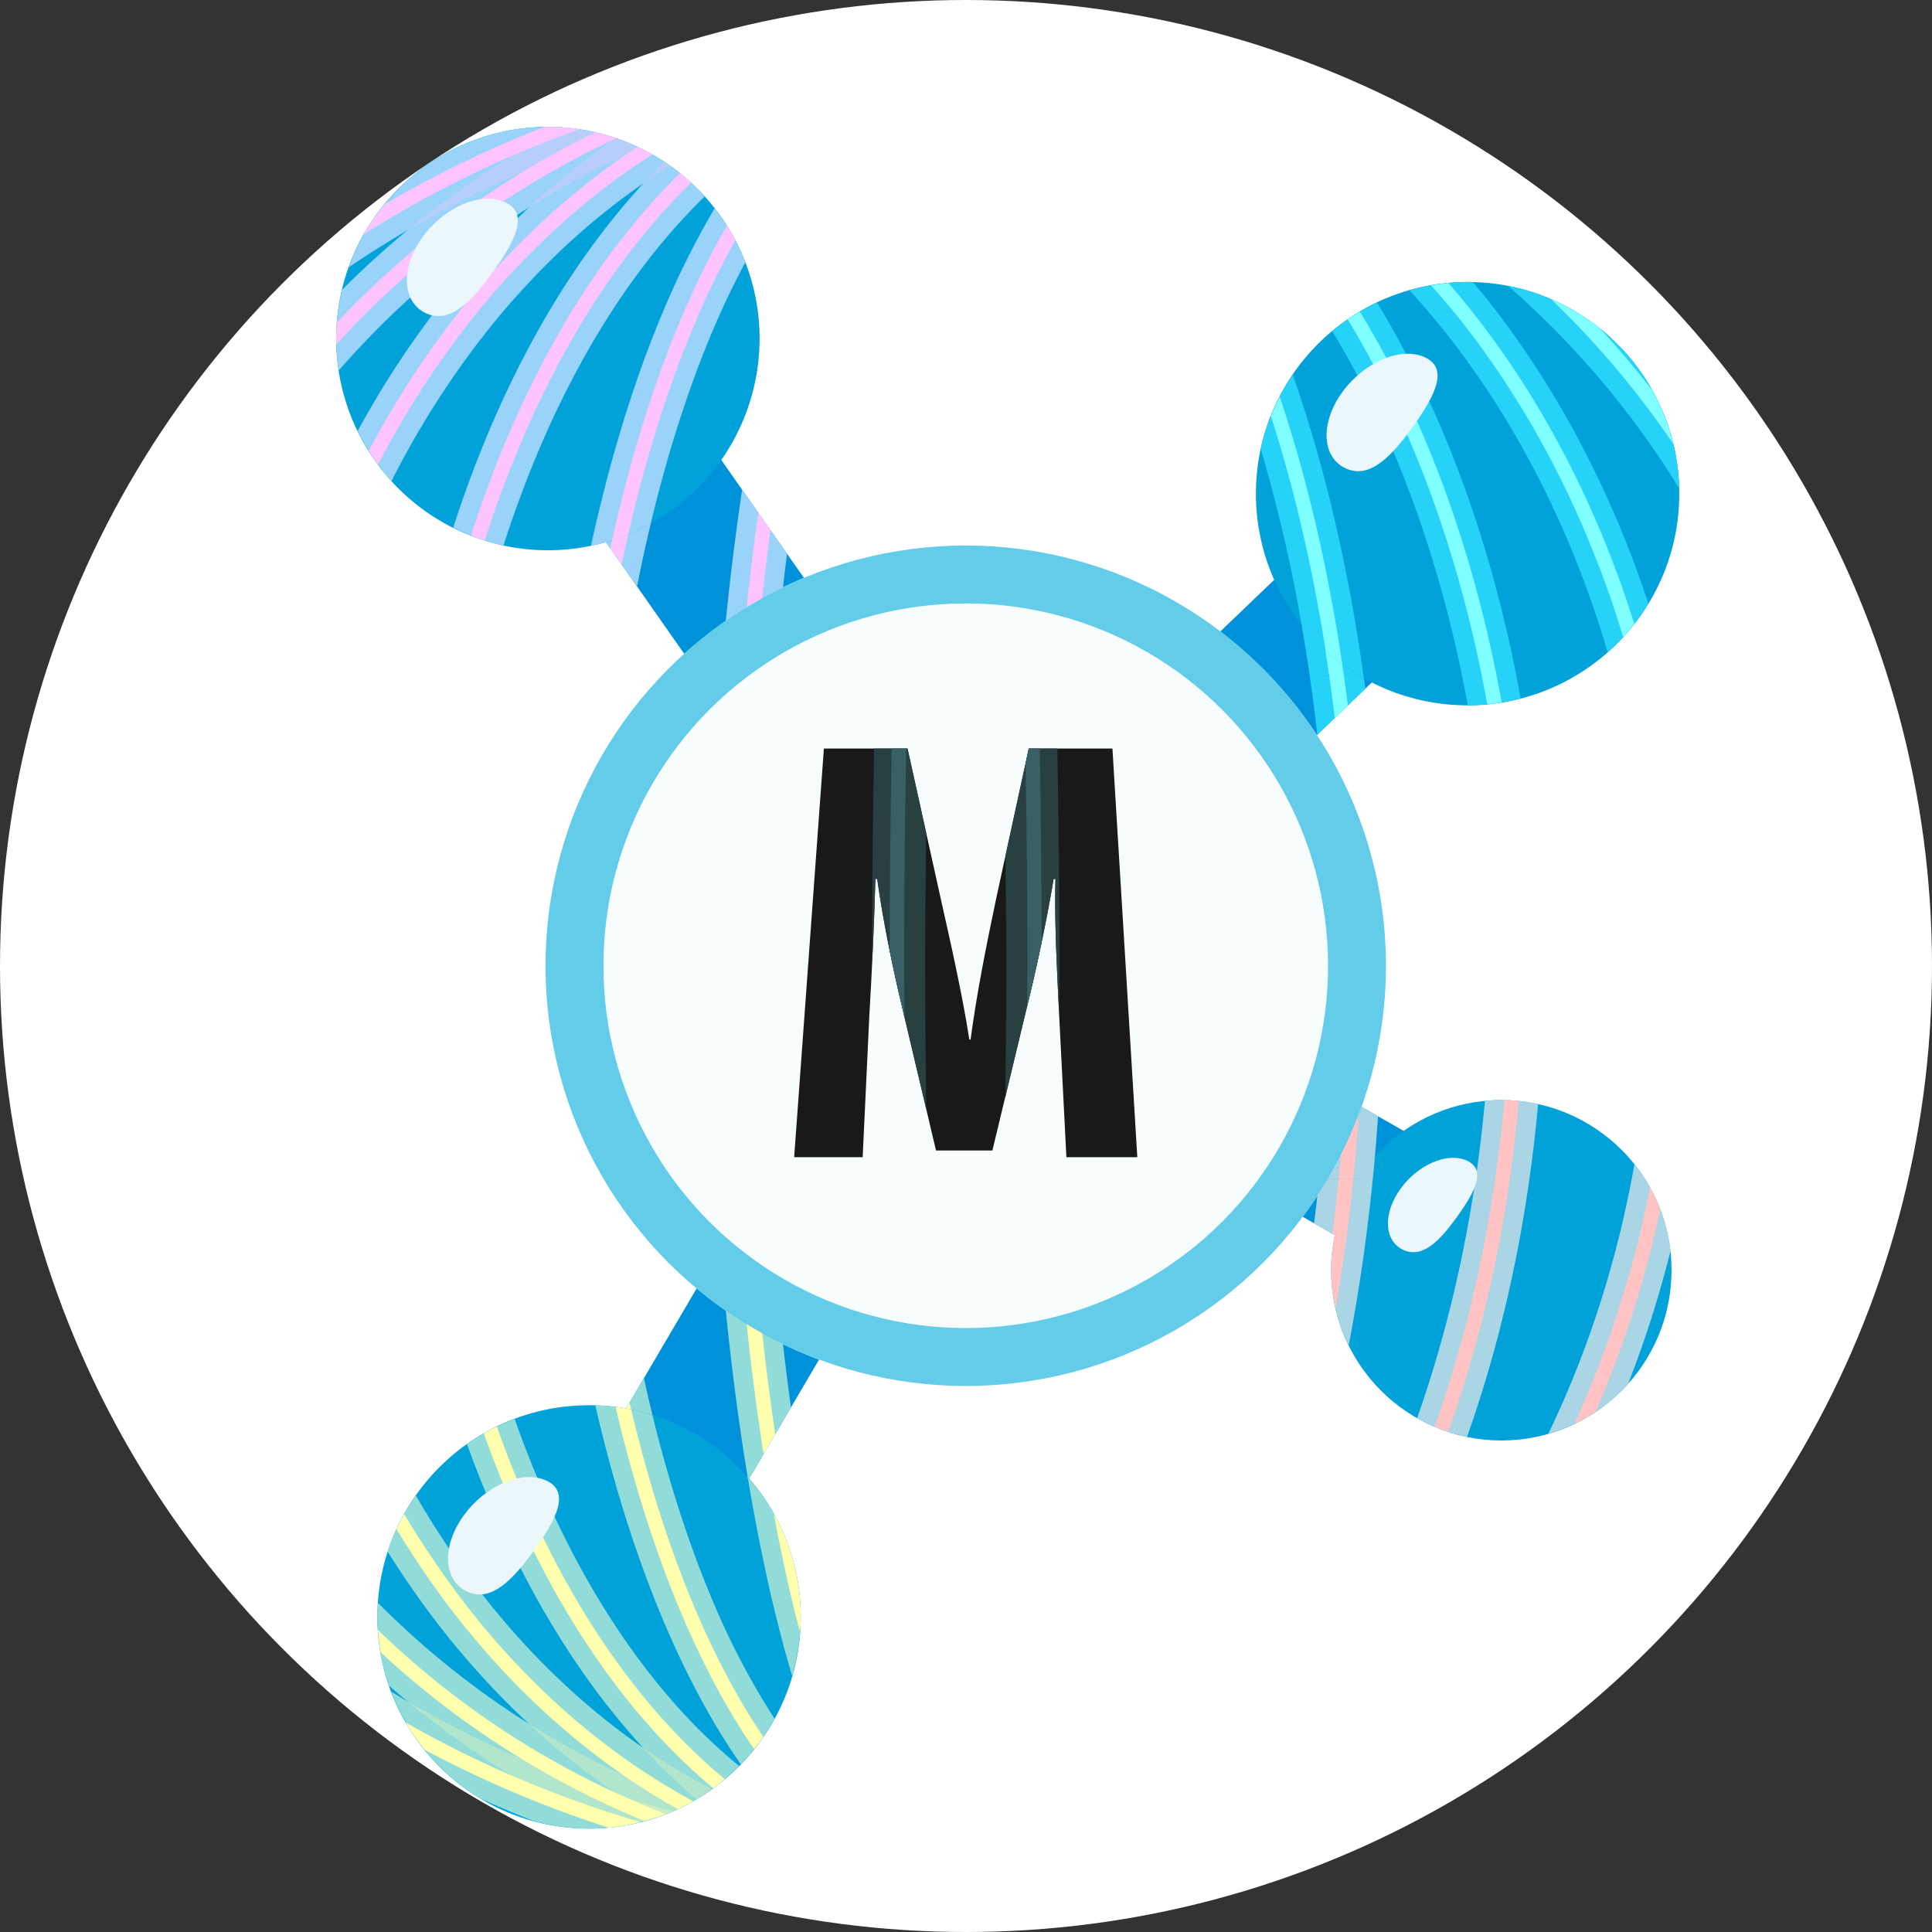 <svg xmlns="http://www.w3.org/2000/svg" xml:space="preserve" width="120" height="120"><rect width="100%" height="100%" fill="#333333" stroke="none"/><title>MQL4Solutions Logo</title><circle cx="60" cy="60" r="60" fill="#fff"/><g transform="translate(-52.434 -50.902) scale(1.903)"><path fill="#0091db" fill-rule="evenodd" d="m50.293 68.797-2.752 4.685 3.984 2.342 2.762-4.701a13.718 13.718 0 0 1-3.994-2.326Zm21.701-5.923a13.7 13.7 0 0 1-1.925 3.587l1.72.984 2.025-3.53zm.18-20.104-4.795 4.592c1.232.94 2.3 2.084 3.154 3.38l5.603-5.369zm-23.082-3.866-3.176 3.52 3.973 5.668a13.746 13.746 0 0 1 3.905-2.481z"/><circle cx="59.074" cy="58.269" r="12.771" fill="#ebf7fa" stroke="#ebf7fa" stroke-width="1.89" opacity=".4"/><circle cx="59.074" cy="58.269" r="12.771" fill="none" stroke="#62cce9" stroke-width="1.89"/><g fill="#00a2d9"><circle cx="46.78" cy="79.523" r="6.909"/><circle cx="76.555" cy="68.209" r="5.555"/><circle cx="75.454" cy="42.861" r="6.909"/><path d="M52.345 37.799a6.91 6.91 0 0 1-6.909 6.909 6.91 6.91 0 0 1-6.91-6.91 6.91 6.91 0 0 1 6.91-6.908 6.91 6.91 0 0 1 6.91 6.909Z"/></g><g stroke-width=".928" font-stretch="condensed" font-weight="700"><path fill="#191919" d="M23.107 63.26h2.315l-.812-13.337h-2.73l-1.05 4.828c-.355 1.682-.652 3.186-.85 4.67h-.04c-.237-1.504-.573-2.988-.95-4.67l-1.068-4.828h-2.73l-.97 13.337h2.236l.218-4.63c.079-1.326.158-3.008.197-4.452h.06c.198 1.444.554 3.106.811 4.175l1.108 4.69h1.84l1.148-4.77c.257-1.028.614-2.67.851-4.095h.06c-.04 1.424.059 3.146.118 4.412z" style="-inkscape-font-specification:&quot;Myriad Pro Bold Condensed&quot;" transform="translate(39.252 1.257)"/><path fill="#294041" d="M16.831 49.923c-.04 2.269-.067 4.605-.067 7.041.045-.929.085-1.899.11-2.786h.059c.198 1.444.553 3.106.81 4.175l.789 3.336a401.09 401.09 0 0 1-.034-4.677c0-1.487.016-2.913.032-4.343l-.608-2.746zm5.048 0-.76 3.498c.011 1.191.028 2.361.028 3.591 0 1.466-.017 2.87-.032 4.279l.725-3.017c.257-1.03.613-2.671.85-4.096h.06c-.039 1.422.06 3.139.12 4.404.001-.53.01-1.032.01-1.57 0-2.454-.027-4.805-.068-7.089z" style="-inkscape-font-specification:&quot;Myriad Pro Bold Condensed&quot;" transform="translate(39.252 1.257)"/><path fill="#395f67" d="M17.406 49.923a385.584 385.584 0 0 0-.067 6.596c.14.686.283 1.327.405 1.834l.079.335c-.003-.566-.013-1.102-.013-1.676 0-2.454.029-4.805.07-7.089zm4.473 0-.104.482c.036 2.132.06 4.33.06 6.607 0 .456-.01.879-.011 1.33l.016-.068c.137-.546.3-1.266.46-2.032-.004-2.177-.026-4.28-.063-6.319z" style="-inkscape-font-specification:&quot;Myriad Pro Bold Condensed&quot;" transform="translate(39.252 1.257)"/></g><g color="#000"><path fill="#7cdef8" d="M71.994 62.874a13.602 13.602 0 0 1-.217.564l-.02.048a13.652 13.652 0 0 1-.262.597l-.007.014a13.64 13.64 0 0 1-.284.568l-.004.005a13.7 13.7 0 0 1-.146.27l-.005.01c-.05.088-.1.176-.152.263l-.01.017h.987a5.555 5.555 0 0 1 .02-.028 5.555 5.555 0 0 1 .255-.368 5.555 5.555 0 0 1 .278-.343c.038-.433.073-.87.103-1.31z" style="-inkscape-stroke:none"/><path fill="#00bff3" d="M70.296 48.768c.094.643.178 1.296.253 1.96l1.568-1.503-.047-.345a6.91 6.91 0 0 1-.003-.002 6.91 6.91 0 0 1-.113-.064h-1.65l-.008-.046z" style="-inkscape-stroke:none"/></g><g color="#000"><path fill="#62cce9" d="m48.57 71.732-.581.989a6.91 6.91 0 0 1 .859.211 48.16 48.16 0 0 1-.278-1.2zm2.674-2.209c.196 1.95.44 3.804.73 5.535l1.394-2.371a86.248 86.248 0 0 1-.26-2.068 13.3 13.3 0 0 1-.484-.247l-.014-.009c-.058-.03-.114-.062-.171-.094a13.64 13.64 0 0 1-1.184-.739l-.011-.007z" style="-inkscape-stroke:none"/><path fill="#7cdef8" d="M70.886 65.23c-.107.181-.218.36-.333.535-.035.305-.07.609-.109.91l.676.387a5.555 5.555 0 0 1 .755-1.832Z" style="-inkscape-stroke:none"/><path fill="#00bff3" d="M70.035 47.132c.096.553.186 1.113.268 1.682h1.65a6.91 6.91 0 0 1-1.918-1.682z" style="-inkscape-stroke:none"/><path fill="#71daf6" d="M48.793 43.837a6.91 6.91 0 0 1-1.462.606l1.014 1.446c.138-.7.288-1.384.448-2.052zm2.984-1.104a87.888 87.888 0 0 0-.533 4.283c.59-.411 1.211-.78 1.864-1.097.042-.37.086-.737.132-1.1z" style="-inkscape-stroke:none"/></g><path fill="#ffffae" fill-opacity=".298" d="M51.244 69.523c.196 1.95.44 3.804.73 5.535l1.394-2.371a86.248 86.248 0 0 1-.26-2.068 13.3 13.3 0 0 1-.484-.247l-.014-.009c-.058-.03-.114-.062-.171-.094a13.64 13.64 0 0 1-1.184-.739l-.011-.007zm-2.674 2.209-.581.989a6.91 6.91 0 0 1 .859.211 48.16 48.16 0 0 1-.278-1.2z" color="#000" style="-inkscape-stroke:none"/><path fill="#ffc3c3" fill-opacity=".353" d="M71.994 62.874a13.602 13.602 0 0 1-.217.564l-.02.048a13.652 13.652 0 0 1-.262.597l-.007.014a13.64 13.64 0 0 1-.284.568l-.004.005a13.7 13.7 0 0 1-.146.27l-.005.01c-.05.088-.1.176-.152.263l-.01.017h.987a5.555 5.555 0 0 1 .02-.028 5.555 5.555 0 0 1 .255-.368 5.555 5.555 0 0 1 .278-.343c.038-.433.073-.87.103-1.31zm-1.108 2.356c-.107.181-.218.36-.333.535-.035.305-.07.609-.109.91l.676.387a5.555 5.555 0 0 1 .755-1.832Z" color="#000" style="-inkscape-stroke:none"/><path fill="#7fffff" fill-opacity=".302" d="M70.296 48.768c.094.643.178 1.296.253 1.96l1.568-1.503-.047-.345a6.91 6.91 0 0 1-.003-.002 6.91 6.91 0 0 1-.113-.064h-1.65l-.008-.046z" color="#000" style="-inkscape-stroke:none"/><path fill="#7fffff" fill-opacity=".302" d="M70.035 47.132c.096.553.186 1.113.268 1.682h1.65a6.91 6.91 0 0 1-1.918-1.682z" color="#000" style="-inkscape-stroke:none"/><path fill="#fdc4ff" fill-opacity=".298" d="M51.777 42.733a87.888 87.888 0 0 0-.533 4.283c.59-.411 1.211-.78 1.864-1.097.042-.37.086-.737.132-1.1zm-2.984 1.104a6.91 6.91 0 0 1-1.462.606l1.014 1.446c.138-.7.288-1.384.448-2.052z" color="#000" style="-inkscape-stroke:none"/><g color="#000"><path fill="#62cce9" d="M40.326 81.966a6.91 6.91 0 0 0 2.908 3.481c.561.256 1.132.498 1.711.727a6.91 6.91 0 0 0 1.835.259 6.91 6.91 0 0 0 2.736-.569 34.862 34.862 0 0 1-9.19-3.898zm-.432-2.897a6.91 6.91 0 0 0-.023.454 6.91 6.91 0 0 0 .38 2.243 29.218 29.218 0 0 0 7.223 4.63 6.91 6.91 0 0 0 2.617-.816c-3.855-1.38-7.323-3.623-10.197-6.511Zm1.232-3.508a6.91 6.91 0 0 0-.919 1.83 29.745 29.745 0 0 0 1.73 2.478c2 2.559 4.367 4.673 6.993 6.219a6.91 6.91 0 0 0 1.864-.944c-2.814-1.449-5.357-3.612-7.49-6.343a28.303 28.303 0 0 1-2.178-3.24Zm3.225-2.496a6.91 6.91 0 0 0-1.555.818c.782 2.16 1.721 4.153 2.798 5.937 1.353 2.242 2.937 4.158 4.692 5.654a6.91 6.91 0 0 0 1.388-1.088c-1.692-1.38-3.245-3.221-4.596-5.46-1.05-1.738-1.965-3.71-2.727-5.86zm2.633-.448c.604 2.625 1.37 5.03 2.27 7.141.738 1.729 1.564 3.265 2.478 4.57a6.91 6.91 0 0 0 1.1-1.485 24.428 24.428 0 0 1-1.984-3.765c-.774-1.814-1.448-3.884-2.001-6.146a6.91 6.91 0 0 0-1.863-.315zm4.973 2.334c.283 1.7.607 3.287.969 4.732.154.615.315 1.2.481 1.763a6.91 6.91 0 0 0 .281-1.923 6.91 6.91 0 0 0-1.73-4.572z" style="-inkscape-stroke:none"/><path fill="#7cdef8" d="M80.901 64.75c-.562 3.16-1.522 6.123-2.81 8.79a5.555 5.555 0 0 0 2.599-1.622 35.597 35.597 0 0 0 1.385-4.339 5.555 5.555 0 0 0-1.174-2.83zm-4.346-2.096a5.555 5.555 0 0 0-.534.027c-.342 3.738-1.113 7.236-2.214 10.355a5.555 5.555 0 0 0 1.627.611c1.166-3.289 1.968-6.955 2.319-10.863a5.555 5.555 0 0 0-1.198-.13zm-4.126 1.835A5.555 5.555 0 0 0 71 68.21a5.555 5.555 0 0 0 .574 2.442c.374-1.957.664-4.017.855-6.162z" style="-inkscape-stroke:none"/><path fill="#00bff3" d="M76.776 36.081a28.637 28.637 0 0 1 5.584 6.609 6.91 6.91 0 0 0-5.584-6.609zm-1.322-.129a6.91 6.91 0 0 0-1.894.273c.441.484.871.986 1.283 1.514 2.251 2.88 4.034 6.386 5.183 10.298a6.91 6.91 0 0 0 1.327-1.59c-1.208-3.672-2.961-6.985-5.142-9.777-.19-.244-.388-.479-.586-.715a6.91 6.91 0 0 0-.17-.003zm-2.957.672a6.91 6.91 0 0 0-1.46.936c.01.018.022.035.033.053 2.005 3.322 3.538 7.487 4.391 12.157a6.91 6.91 0 0 0 1.724-.23c-.882-4.885-2.485-9.27-4.63-12.824-.019-.031-.04-.06-.058-.092zm-2.75 2.356a6.91 6.91 0 0 0-1.044 2.419 50.385 50.385 0 0 1 1.332 5.733 6.91 6.91 0 0 0 2.032 1.746c-.506-3.638-1.296-6.985-2.32-9.898z" style="-inkscape-stroke:none"/><path fill="#71daf6" d="M45.436 30.89a6.91 6.91 0 0 0-6.495 4.578 34.347 34.347 0 0 1 8.66-4.23 6.91 6.91 0 0 0-2.165-.348zm.476.016a29.51 29.51 0 0 0-7.193 5.303 6.91 6.91 0 0 0-.192 1.59 6.91 6.91 0 0 0 .087 1.035c2.715-3.114 6.074-5.602 9.856-7.241a6.91 6.91 0 0 0-2.558-.687zm1.741.35c-2.12 1.447-4.046 3.276-5.716 5.414a30.372 30.372 0 0 0-2.707 4.145 6.91 6.91 0 0 0 1.1 1.636 28.916 28.916 0 0 1 2.974-4.712c1.783-2.283 3.85-4.174 6.124-5.579a6.91 6.91 0 0 0-1.775-.904zm1.58.772c-1.339 1.326-2.562 2.903-3.64 4.688-1.29 2.14-2.385 4.583-3.245 7.253a6.91 6.91 0 0 0 1.638.584c.825-2.575 1.87-4.915 3.092-6.94 1.047-1.734 2.216-3.226 3.475-4.455a6.91 6.91 0 0 0-1.32-1.13zm1.648 1.519a27.643 27.643 0 0 0-1.627 3.234c-.973 2.282-1.786 4.907-2.41 7.782a6.91 6.91 0 0 0 1.946-.725c.564-2.352 1.258-4.502 2.058-6.378a27.32 27.32 0 0 1 1.032-2.152 6.91 6.91 0 0 0-1-1.761z" style="-inkscape-stroke:none"/></g><g fill="#ffffae" fill-opacity=".3" color="#000"><path d="M51.957 74.95c.283 1.7.607 3.288.969 4.733.154.615.315 1.2.481 1.763a6.91 6.91 0 0 0 .281-1.923 6.91 6.91 0 0 0-1.73-4.572zm-4.973-2.333c.604 2.625 1.37 5.03 2.27 7.141.738 1.729 1.564 3.265 2.478 4.57a6.91 6.91 0 0 0 1.1-1.485 24.428 24.428 0 0 1-1.984-3.765c-.774-1.814-1.448-3.884-2.001-6.146a6.91 6.91 0 0 0-1.863-.315zm-2.633.448a6.91 6.91 0 0 0-1.555.818c.782 2.16 1.721 4.153 2.798 5.937 1.353 2.242 2.937 4.158 4.692 5.654a6.91 6.91 0 0 0 1.388-1.088c-1.692-1.38-3.245-3.221-4.596-5.46-1.05-1.738-1.965-3.71-2.727-5.86z" style="-inkscape-stroke:none"/><path d="M41.126 75.561a6.91 6.91 0 0 0-.919 1.83 29.745 29.745 0 0 0 1.73 2.478c2 2.559 4.367 4.673 6.993 6.219a6.91 6.91 0 0 0 1.864-.944c-2.814-1.449-5.357-3.612-7.49-6.343a28.303 28.303 0 0 1-2.178-3.24Z" style="-inkscape-stroke:none"/><path d="M39.894 79.069a6.91 6.91 0 0 0-.023.454 6.91 6.91 0 0 0 .38 2.243 29.218 29.218 0 0 0 7.223 4.63 6.91 6.91 0 0 0 2.617-.816c-3.855-1.38-7.323-3.623-10.197-6.511Z" style="-inkscape-stroke:none"/><path d="M40.326 81.966a6.91 6.91 0 0 0 2.908 3.481c.561.256 1.132.498 1.711.727a6.91 6.91 0 0 0 1.835.259 6.91 6.91 0 0 0 2.736-.569 34.862 34.862 0 0 1-9.19-3.898z" style="-inkscape-stroke:none"/></g><path fill="#ffc3c3" fill-opacity=".353" d="M72.429 64.49A5.555 5.555 0 0 0 71 68.207a5.555 5.555 0 0 0 .574 2.443c.374-1.957.664-4.017.855-6.162zm4.126-1.836a5.555 5.555 0 0 0-.534.027c-.342 3.738-1.113 7.236-2.214 10.355a5.555 5.555 0 0 0 1.627.611c1.166-3.289 1.968-6.955 2.319-10.863a5.555 5.555 0 0 0-1.198-.13zm4.346 2.096c-.562 3.16-1.522 6.123-2.81 8.79a5.555 5.555 0 0 0 2.599-1.622 35.597 35.597 0 0 0 1.385-4.339 5.555 5.555 0 0 0-1.174-2.83z" color="#000" style="-inkscape-stroke:none"/><path fill="#7fffff" fill-opacity=".302" d="M69.746 38.98a6.91 6.91 0 0 0-1.043 2.419 50.385 50.385 0 0 1 1.332 5.733 6.91 6.91 0 0 0 2.032 1.746c-.506-3.638-1.296-6.985-2.32-9.898zm2.751-2.356a6.91 6.91 0 0 0-1.46.936c.01.018.022.035.033.053 2.005 3.322 3.538 7.487 4.391 12.157a6.91 6.91 0 0 0 1.724-.23c-.882-4.885-2.485-9.27-4.63-12.824-.019-.031-.04-.06-.058-.092zm2.957-.672a6.91 6.91 0 0 0-1.894.273c.441.484.871.986 1.283 1.514 2.251 2.88 4.034 6.386 5.183 10.298a6.91 6.91 0 0 0 1.327-1.59c-1.208-3.672-2.961-6.985-5.142-9.777-.19-.244-.388-.479-.586-.715a6.91 6.91 0 0 0-.17-.003zm1.322.129a28.637 28.637 0 0 1 5.584 6.609 6.91 6.91 0 0 0-5.584-6.609z" color="#000" style="-inkscape-stroke:none"/><g fill="#fdc4ff" fill-opacity=".297" color="#000"><path d="M50.88 33.547a27.643 27.643 0 0 0-1.626 3.234c-.973 2.282-1.786 4.907-2.41 7.782a6.91 6.91 0 0 0 1.946-.725c.564-2.352 1.258-4.502 2.058-6.378a27.32 27.32 0 0 1 1.032-2.152 6.91 6.91 0 0 0-1-1.761Zm-1.647-1.519c-1.339 1.326-2.562 2.903-3.64 4.688-1.29 2.14-2.385 4.583-3.245 7.253a6.91 6.91 0 0 0 1.638.584c.825-2.575 1.87-4.915 3.092-6.94 1.047-1.734 2.216-3.226 3.475-4.455a6.91 6.91 0 0 0-1.32-1.13z" style="-inkscape-stroke:none"/><path d="M47.653 31.256c-2.12 1.447-4.046 3.276-5.716 5.414a30.372 30.372 0 0 0-2.707 4.145 6.91 6.91 0 0 0 1.1 1.636 28.916 28.916 0 0 1 2.974-4.712c1.783-2.283 3.85-4.174 6.124-5.579a6.91 6.91 0 0 0-1.775-.904z" style="-inkscape-stroke:none"/><path d="M45.912 30.906a29.51 29.51 0 0 0-7.193 5.303 6.91 6.91 0 0 0-.192 1.59 6.91 6.91 0 0 0 .087 1.035c2.715-3.114 6.074-5.602 9.856-7.241a6.91 6.91 0 0 0-2.558-.687z" style="-inkscape-stroke:none"/><path d="M45.436 30.89a6.91 6.91 0 0 0-6.495 4.578 34.347 34.347 0 0 1 8.66-4.23 6.91 6.91 0 0 0-2.165-.348z" style="-inkscape-stroke:none"/></g><path fill="#ffffae" d="M51.924 69.971c.157 1.475.341 2.89.552 4.233l.38-.645a85.76 85.76 0 0 1-.424-3.293l-.006-.003a22.05 22.05 0 0 1-.423-.243l-.07-.042-.009-.007zM48.1 72.532l-.111.189a6.91 6.91 0 0 1 .163.031 38.172 38.172 0 0 1-.052-.22z" color="#000" style="-inkscape-stroke:none"/><path fill="#ffc3c3" d="M71.901 63.124c-.17.447-.363.883-.577 1.307-.024.268-.051.534-.078.8h.475c.07-.694.131-1.396.18-2.107z" color="#000" style="-inkscape-stroke:none"/><path fill="#ffc3c3" d="M71.246 65.23c-.062.603-.13 1.199-.207 1.786l.445.254c.09-.67.169-1.35.239-2.04z" color="#000" style="-inkscape-stroke:none"/><path fill="#7fffff" d="M70.939 48.814c.064.45.124.906.18 1.366l.427-.41c-.04-.32-.083-.64-.128-.956zm-.126-.837c.043.277.086.556.126.837h.479l-.056-.389a6.91 6.91 0 0 1-.55-.448z" color="#000" style="-inkscape-stroke:none"/><path fill="#fdc4ff" d="M52.304 43.485a88.161 88.161 0 0 0-.38 3.083l.01-.006.07-.042c.128-.077.258-.15.39-.224l.037-.022c.083-.757.173-1.498.271-2.22zm-4.244.705a6.91 6.91 0 0 1-.528.191l-.058.265.37.528c.07-.331.141-.66.216-.984z" color="#000" style="-inkscape-stroke:none"/><path fill="#ffffae" d="M52.808 76.148c.222 1.197.466 2.329.73 3.381.04.164.084.32.126.48a6.91 6.91 0 0 0 .024-.486 6.91 6.91 0 0 0-.88-3.375zm-5.162-3.478c.589 2.518 1.326 4.82 2.188 6.84.7 1.64 1.481 3.09 2.332 4.325a6.91 6.91 0 0 0 .301-.4c-.794-1.177-1.533-2.553-2.198-4.11-.827-1.94-1.54-4.152-2.115-6.572a6.91 6.91 0 0 0-.508-.083zm-3.876.643a6.91 6.91 0 0 0-.428.217c.778 2.178 1.715 4.184 2.79 5.967 1.364 2.259 2.952 4.16 4.703 5.62a6.91 6.91 0 0 0 .373-.302c-1.73-1.428-3.307-3.309-4.67-5.565-1.066-1.768-1.996-3.765-2.768-5.937zm-3.022 2.85a6.91 6.91 0 0 0-.252.495c.601.99 1.245 1.936 1.937 2.822 2.064 2.643 4.518 4.795 7.24 6.313a6.91 6.91 0 0 0 .504-.257c-2.772-1.492-5.27-3.658-7.37-6.346a28.848 28.848 0 0 1-2.059-3.027zm-.855 3.789a6.91 6.91 0 0 0 .083.723 28.579 28.579 0 0 0 8.61 5.507 6.91 6.91 0 0 0 .69-.227 28.109 28.109 0 0 1-9.383-6.003zm.897 3.013a6.91 6.91 0 0 0 .619.889 36.06 36.06 0 0 0 6.006 2.545 6.91 6.91 0 0 0 1.04-.182c-2.729-.8-5.3-1.898-7.665-3.252z" color="#000" style="-inkscape-stroke:none"/><path fill="#ffc3c3" d="M71.69 65.536a5.555 5.555 0 0 0-.69 2.672 5.555 5.555 0 0 0 .147 1.252c.218-1.268.4-2.577.543-3.924zm4.965-2.88c-.344 3.846-1.135 7.447-2.277 10.66a5.555 5.555 0 0 0 .443.17c1.16-3.26 1.96-6.91 2.306-10.803a5.555 5.555 0 0 0-.472-.027zm4.752 2.848a34.455 34.455 0 0 1-2.47 7.717 5.555 5.555 0 0 0 .697-.397 34.957 34.957 0 0 0 2.107-6.607 5.555 5.555 0 0 0-.334-.713z" color="#000" style="-inkscape-stroke:none"/><path fill="#7fffff" d="M69.322 39.698a6.91 6.91 0 0 0-.288.634c.745 2.31 1.351 4.882 1.786 7.652a6.91 6.91 0 0 0 .543.441c-.472-3.185-1.166-6.126-2.041-8.727zm2.613-2.778a6.91 6.91 0 0 0-.396.256l.07.111c2.063 3.418 3.625 7.681 4.487 12.449a6.91 6.91 0 0 0 .47-.066c-.87-4.825-2.452-9.147-4.553-12.627-.025-.042-.052-.082-.078-.123zm2.892-.935a6.91 6.91 0 0 0-.563.079c.368.415.73.84 1.078 1.286 2.241 2.87 4.019 6.334 5.19 10.19a6.91 6.91 0 0 0 .362-.433c-1.189-3.79-2.96-7.204-5.181-10.049a27.343 27.343 0 0 0-.886-1.073Zm3.352.527a29.303 29.303 0 0 1 3.99 4.73 6.91 6.91 0 0 0-.685-1.752 29.802 29.802 0 0 0-1.713-2.023 6.91 6.91 0 0 0-1.592-.955z" color="#000" style="-inkscape-stroke:none"/><path fill="#fdc4ff" d="M51.278 34.112c-.513.89-.995 1.865-1.444 2.917-.92 2.156-1.696 4.635-2.303 7.352a6.91 6.91 0 0 0 .528-.19c.59-2.58 1.337-4.929 2.21-6.976a27.31 27.31 0 0 1 1.285-2.625 6.91 6.91 0 0 0-.276-.478zm-1.528-1.71c-1.325 1.299-2.541 2.858-3.617 4.64-1.274 2.111-2.355 4.533-3.204 7.185a6.91 6.91 0 0 0 .447.162c.84-2.628 1.908-5.022 3.163-7.102 1.068-1.769 2.269-3.304 3.571-4.576a6.91 6.91 0 0 0-.36-.309Zm-1.385-.86c-2.202 1.442-4.205 3.305-5.932 5.516a29.841 29.841 0 0 0-2.842 4.407 6.91 6.91 0 0 0 .301.451 29.449 29.449 0 0 1 2.915-4.566c1.757-2.25 3.796-4.13 6.038-5.56a6.91 6.91 0 0 0-.48-.248zm-1.379-.475a28.866 28.866 0 0 0-8.432 6.206 6.91 6.91 0 0 0-.027.526 6.91 6.91 0 0 0 .01.19 28.377 28.377 0 0 1 9.139-6.725 6.91 6.91 0 0 0-.69-.197zm-1.55-.177a6.91 6.91 0 0 0-.126.006 35.581 35.581 0 0 0-5.207 2.525 6.91 6.91 0 0 0-.677.975 35.036 35.036 0 0 1 7.036-3.428 6.91 6.91 0 0 0-1.026-.078z" color="#000" style="-inkscape-stroke:none"/><path fill="#ebf7fa" d="M75.434 64.631c.63.292.274.995-.3 1.8-.573.804-1.148 1.405-1.777 1.113-.63-.291-.674-1.18-.1-1.984.573-.805 1.548-1.22 2.177-.929zm-1.374-26.22c.782.363.34 1.237-.373 2.238-.714 1-1.429 1.748-2.211 1.386-.782-.363-.838-1.468-.125-2.469.714-1 1.927-1.518 2.709-1.155zM45.386 75.074c.782.362.34 1.237-.373 2.237-.714 1-1.429 1.749-2.211 1.386-.783-.363-.838-1.468-.125-2.469.714-1 1.926-1.517 2.709-1.154zm-1.344-41.725c.782.363.34 1.238-.373 2.238-.714 1-1.429 1.749-2.211 1.386-.782-.363-.838-1.468-.125-2.469.714-1 1.927-1.517 2.71-1.155z"/></g></svg>